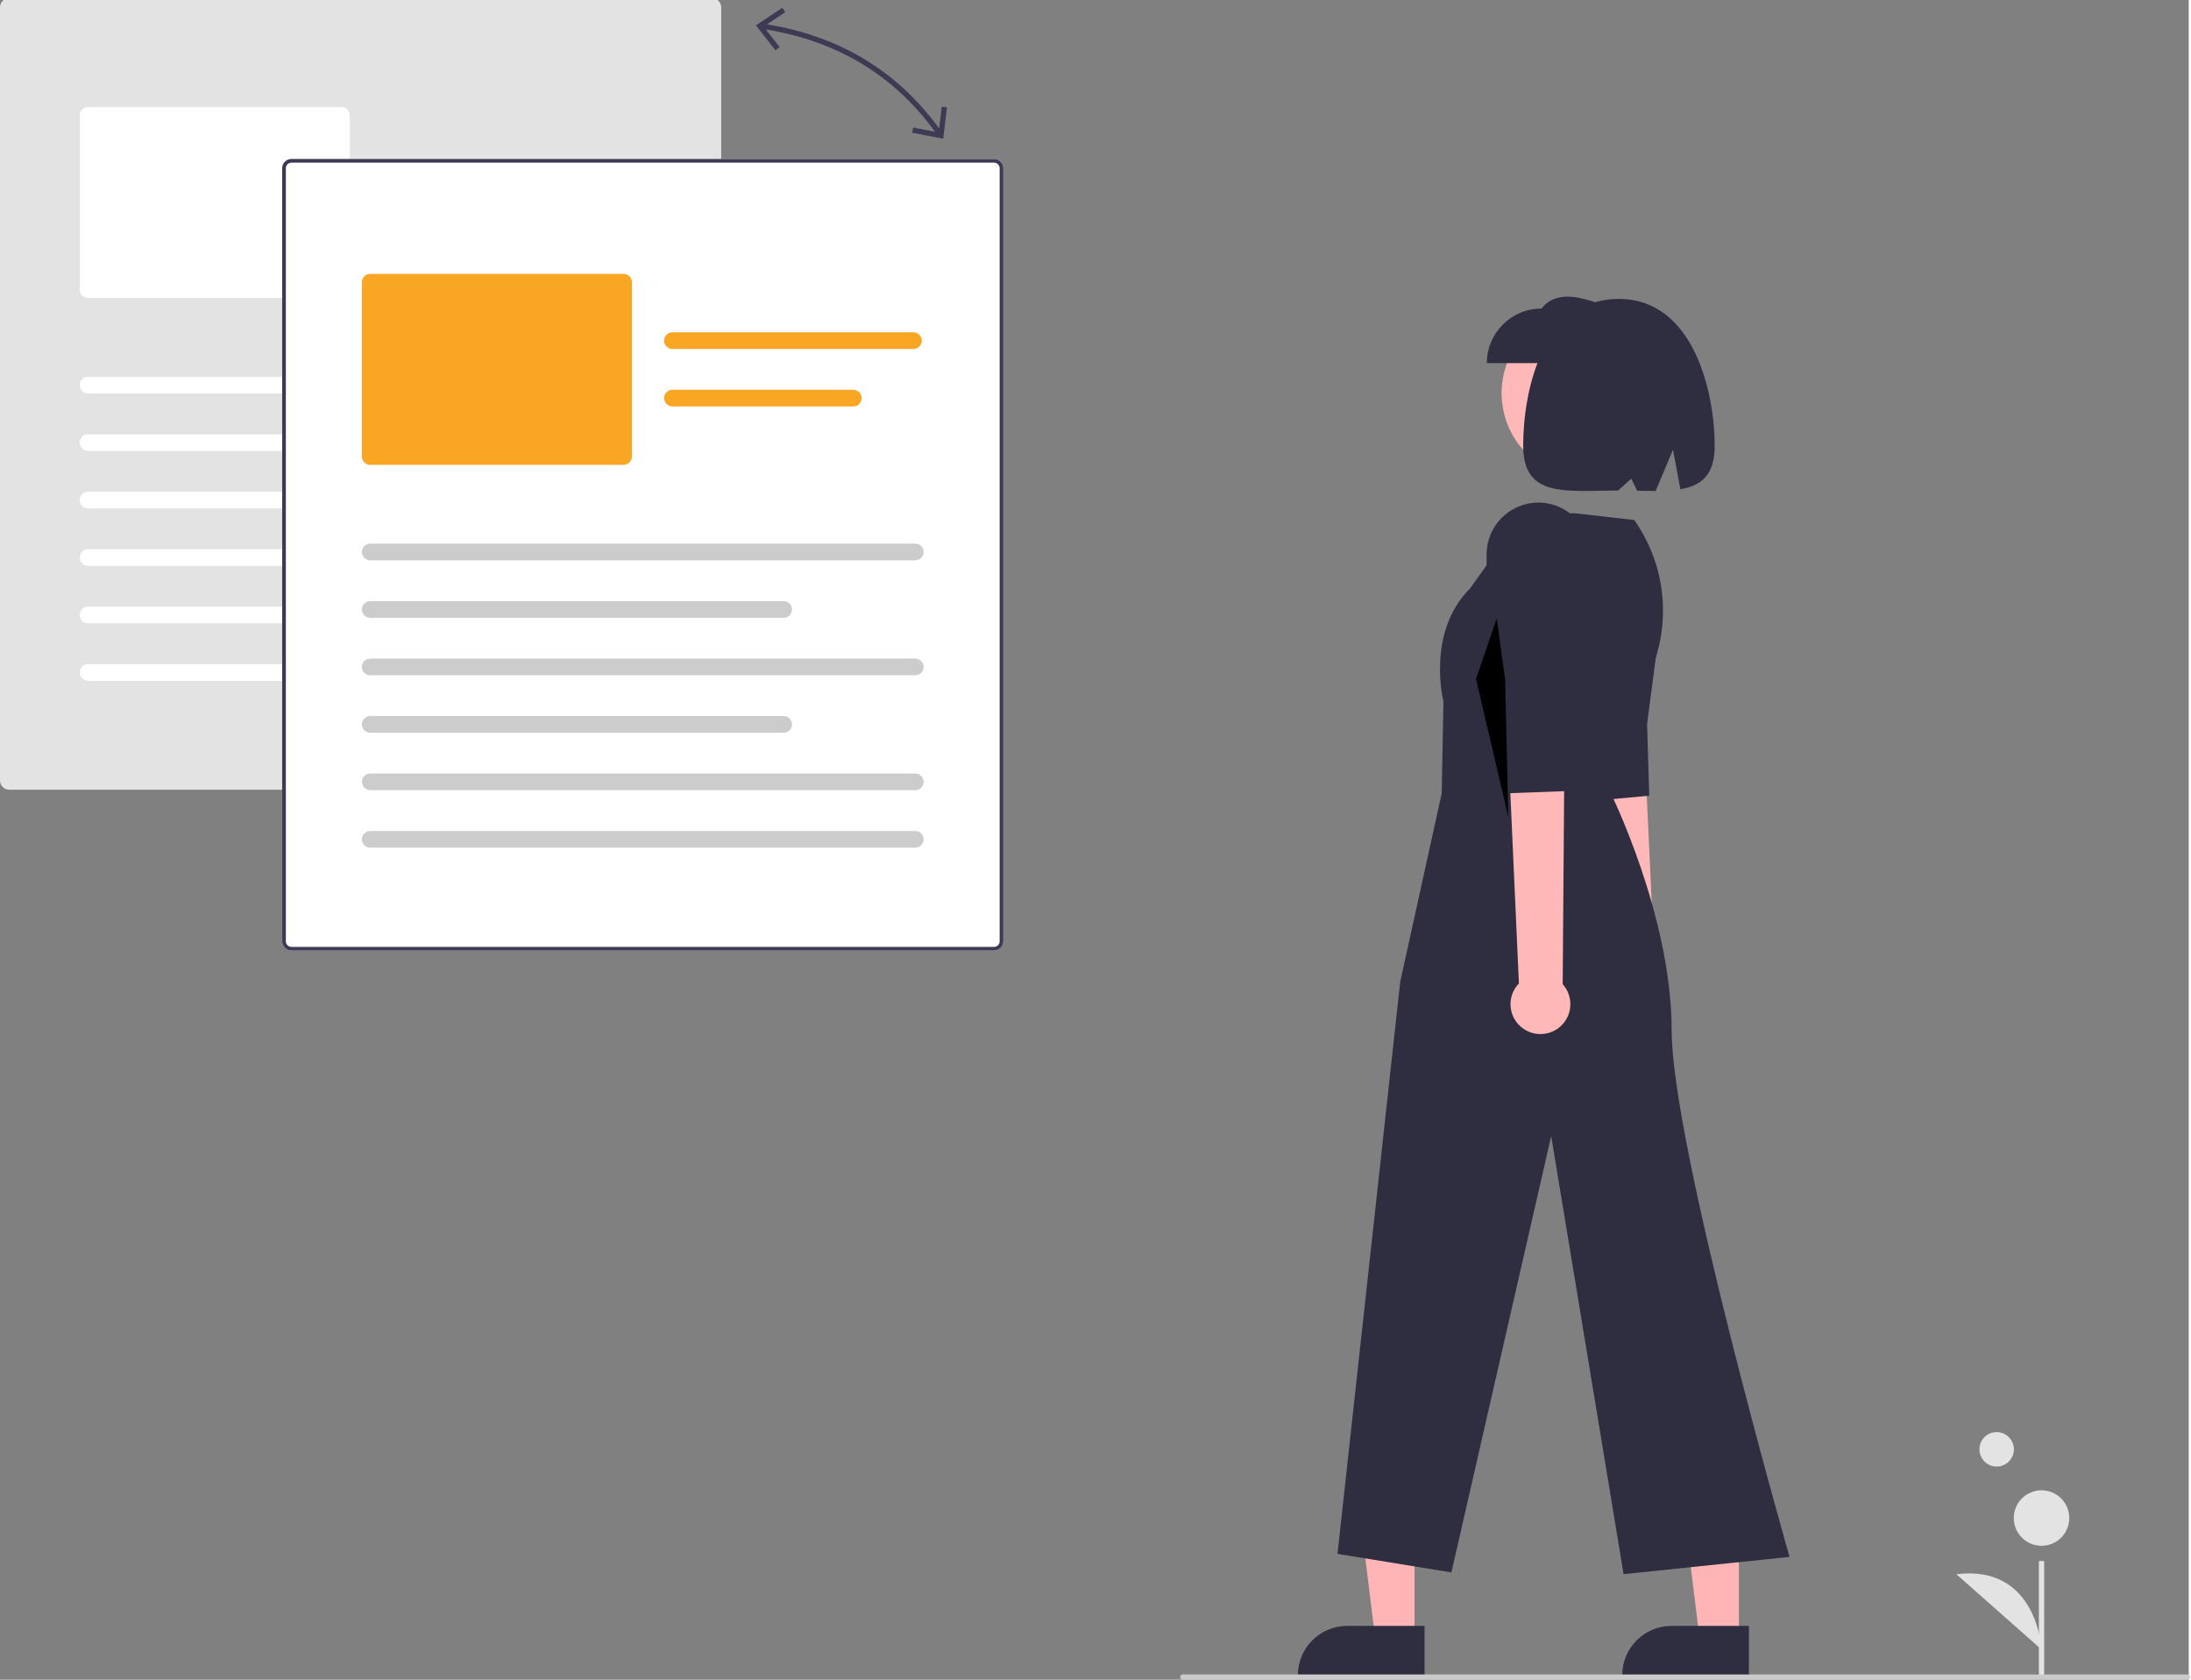 <svg width="300" height="230" preserveAspectRatio="xMinYMin meet" viewBox="0 0 830 637" xmlns="http://www.w3.org/2000/svg" version="1.0" fill-rule="evenodd" xmlns:xlink="http://www.w3.org/1999/xlink"><rect x="0" y="0" width="830" height="637" fill="#808080" stroke="none"/><title>...</title><desc>...</desc><g id="group" transform="scale(1,-1) translate(0,-637)" clip="0 0 830 637"><g transform=""><g transform=" matrix(1,0,0,-1,0,637.718)"><circle cx="757.168" cy="550.348" r="6.535" style="stroke: none; stroke-linecap: butt; stroke-width: 1; fill: rgb(89%,89%,89%); fill-rule: evenodd;"/><rect x="773.187" y="592.718" width="2.0" height="44.0" style="stroke: none; stroke-linecap: butt; stroke-width: 1; fill: rgb(89%,89%,89%); fill-rule: evenodd;"/><circle cx="774.187" cy="576.41" r="10.523" style="stroke: none; stroke-linecap: butt; stroke-width: 1; fill: rgb(89%,89%,89%); fill-rule: evenodd;"/><g transform=" matrix(1,0,0,1,-184.727,-131.141)"><g transform=""><path d="M 958.914 757.412 C 958.914 757.412 957.411 725.08 926.594 728.838 Z " style="stroke: none; stroke-linecap: butt; stroke-width: 0; fill: rgb(89%,89%,89%); fill-rule: evenodd;"/><path d="M 958.914 757.412 C 958.914 757.412 957.411 725.08 926.594 728.838 " style="stroke: none; stroke-linecap: butt; stroke-width: 1; fill: none; fill-rule: evenodd;"/></g></g><g transform=" matrix(1,0,0,1,-184.727,-131.141)"><g transform=""><path d="M 799.638 516.597 C 797.028 515.028 795.247 512.384 794.774 509.376 C 794.301 506.368 795.185 503.304 797.188 501.011 L 783.816 366.831 L 806.144 368.312 L 812.329 500.439 C 816.041 504.14 816.398 510.032 813.16 514.155 C 809.923 518.277 804.113 519.326 799.638 516.597 Z " style="stroke: none; stroke-linecap: butt; stroke-width: 1; fill: rgb(100%,72%,72%); fill-rule: evenodd;"/></g></g><g transform=" matrix(1,0,0,1,-184.727,-131.141)"><g transform=""><path d="M 815.189 361.861 L 809.335 406.35 L 810.148 433.617 L 785.591 435.866 L 780.67 413.187 L 777.958 353.149 C 777.534 343.753 784.446 335.629 793.788 334.543 L 793.788 334.543 C 803.507 333.413 812.336 340.29 813.619 349.991 Z " style="stroke: none; stroke-linecap: butt; stroke-width: 1; fill: rgb(18%,18%,25%); fill-rule: evenodd;"/></g></g><g transform=" matrix(1,0,0,1,-184.727,-131.141)"><g transform=""><path d="M 454.704 431.349 L 188.243 431.349 C 186.302 431.347 184.73 429.775 184.727 427.834 L 184.727 134.656 C 184.73 132.716 186.302 131.143 188.243 131.141 L 454.704 131.141 C 456.645 131.143 458.217 132.716 458.22 134.656 L 458.22 427.834 C 458.217 429.775 456.645 431.347 454.704 431.349 Z " style="stroke: none; stroke-linecap: butt; stroke-width: 1; fill: rgb(89%,89%,89%); fill-rule: evenodd;"/></g></g><g transform=" matrix(1,0,0,1,-184.727,-131.141)"><g transform=""><path d="M 314.211 244.861 L 218.123 244.861 C 216.376 244.86 214.961 243.444 214.959 241.698 L 214.959 175.61 C 214.961 173.863 216.376 172.448 218.123 172.446 L 314.211 172.446 C 315.958 172.448 317.373 173.863 317.375 175.61 L 317.375 241.698 C 317.373 243.444 315.958 244.86 314.211 244.861 Z " style="stroke: none; stroke-linecap: butt; stroke-width: 1; fill: rgb(100%,100%,100%); fill-rule: evenodd;"/></g></g><g transform=" matrix(1,0,0,1,-184.727,-131.141)"><g transform=""><path d="M 424.824 281.069 L 218.123 281.069 C 216.376 281.069 214.959 279.653 214.959 277.906 C 214.959 276.158 216.376 274.742 218.123 274.742 L 424.824 274.742 C 426.571 274.742 427.988 276.158 427.988 277.906 C 427.988 279.653 426.571 281.069 424.824 281.069 Z " style="stroke: none; stroke-linecap: butt; stroke-width: 1; fill: rgb(100%,100%,100%); fill-rule: evenodd;"/></g></g><g transform=" matrix(1,0,0,1,-184.727,-131.141)"><g transform=""><path d="M 374.906 302.864 L 218.123 302.864 C 216.376 302.864 214.959 301.448 214.959 299.701 C 214.959 297.953 216.376 296.537 218.123 296.537 L 374.906 296.537 C 376.654 296.537 378.07 297.953 378.07 299.701 C 378.07 301.448 376.654 302.864 374.906 302.864 Z " style="stroke: none; stroke-linecap: butt; stroke-width: 1; fill: rgb(100%,100%,100%); fill-rule: evenodd;"/></g></g><g transform=" matrix(1,0,0,1,-184.727,-131.141)"><g transform=""><path d="M 424.121 200.92 L 332.722 200.92 C 330.977 200.917 329.564 199.501 329.564 197.756 C 329.564 196.011 330.977 194.595 332.722 194.592 L 424.121 194.592 C 425.868 194.592 427.285 196.009 427.285 197.756 C 427.285 199.503 425.868 200.92 424.121 200.92 Z " style="stroke: none; stroke-linecap: butt; stroke-width: 1; fill: rgb(100%,100%,100%); fill-rule: evenodd;"/></g></g><g transform=" matrix(1,0,0,1,-184.727,-131.141)"><g transform=""><path d="M 401.311 222.715 L 332.722 222.715 C 330.977 222.712 329.564 221.296 329.564 219.551 C 329.564 217.806 330.977 216.39 332.722 216.387 L 401.311 216.387 C 403.056 216.39 404.469 217.806 404.469 219.551 C 404.469 221.296 403.056 222.712 401.311 222.715 Z " style="stroke: none; stroke-linecap: butt; stroke-width: 1; fill: rgb(100%,100%,100%); fill-rule: evenodd;"/></g></g><g transform=" matrix(1,0,0,1,-184.727,-131.141)"><g transform=""><path d="M 424.824 324.659 L 218.123 324.659 C 216.376 324.659 214.959 323.243 214.959 321.496 C 214.959 319.748 216.376 318.332 218.123 318.332 L 424.824 318.332 C 426.571 318.332 427.988 319.748 427.988 321.496 C 427.988 323.243 426.571 324.659 424.824 324.659 Z " style="stroke: none; stroke-linecap: butt; stroke-width: 1; fill: rgb(100%,100%,100%); fill-rule: evenodd;"/></g></g><g transform=" matrix(1,0,0,1,-184.727,-131.141)"><g transform=""><path d="M 374.906 346.454 L 218.123 346.454 C 216.378 346.451 214.965 345.036 214.965 343.291 C 214.965 341.545 216.378 340.13 218.123 340.127 L 374.906 340.127 C 376.654 340.127 378.07 341.543 378.07 343.291 C 378.07 345.038 376.654 346.454 374.906 346.454 Z " style="stroke: none; stroke-linecap: butt; stroke-width: 1; fill: rgb(100%,100%,100%); fill-rule: evenodd;"/></g></g><g transform=" matrix(1,0,0,1,-184.727,-131.141)"><g transform=""><path d="M 424.824 368.249 L 218.123 368.249 C 216.378 368.246 214.965 366.831 214.965 365.086 C 214.965 363.34 216.378 361.925 218.123 361.922 L 424.824 361.922 C 426.569 361.925 427.982 363.34 427.982 365.086 C 427.982 366.831 426.569 368.246 424.824 368.249 Z " style="stroke: none; stroke-linecap: butt; stroke-width: 1; fill: rgb(100%,100%,100%); fill-rule: evenodd;"/></g></g><g transform=" matrix(1,0,0,1,-184.727,-131.141)"><g transform=""><path d="M 424.824 390.044 L 218.123 390.044 C 216.376 390.044 214.959 388.628 214.959 386.881 C 214.959 385.133 216.376 383.717 218.123 383.717 L 424.824 383.717 C 426.571 383.717 427.988 385.133 427.988 386.881 C 427.988 388.628 426.571 390.044 424.824 390.044 Z " style="stroke: none; stroke-linecap: butt; stroke-width: 1; fill: rgb(100%,100%,100%); fill-rule: evenodd;"/></g></g><g transform=" matrix(1,0,0,1,-184.727,-131.141)"><g transform=""><path d="M 561.704 492.349 L 295.243 492.349 C 293.302 492.347 291.73 490.775 291.727 488.834 L 291.727 195.656 C 291.73 193.716 293.302 192.143 295.243 192.141 L 561.704 192.141 C 563.645 192.143 565.217 193.716 565.22 195.656 L 565.22 488.834 C 565.217 490.775 563.645 492.347 561.704 492.349 Z " style="stroke: none; stroke-linecap: butt; stroke-width: 1; fill: rgb(100%,100%,100%); fill-rule: evenodd;"/></g></g><g transform=" matrix(1,0,0,1,-184.727,-131.141)"><g transform=""><path d="M 561.704 492.349 L 295.243 492.349 C 293.302 492.347 291.73 490.775 291.727 488.834 L 291.727 195.656 C 291.73 193.716 293.302 192.143 295.243 192.141 L 561.704 192.141 C 563.645 192.143 565.217 193.716 565.22 195.656 L 565.22 488.834 C 565.217 490.775 563.645 492.347 561.704 492.349 Z M 295.243 193.547 C 294.078 193.548 293.135 194.492 293.133 195.656 L 293.133 488.834 C 293.135 489.998 294.078 490.942 295.243 490.943 L 561.704 490.943 C 562.869 490.942 563.812 489.998 563.813 488.834 L 563.813 195.656 C 563.812 194.492 562.869 193.548 561.704 193.547 Z " style="stroke: none; stroke-linecap: butt; stroke-width: 1; fill: rgb(24%,23%,33%); fill-rule: evenodd;"/></g></g><g transform=" matrix(1,0,0,1,-184.727,-131.141)"><g transform=""><path d="M 421.211 308.146 L 325.123 308.146 C 323.376 308.144 321.961 306.729 321.959 304.983 L 321.959 238.895 C 321.961 237.148 323.376 235.733 325.123 235.731 L 421.211 235.731 C 422.958 235.733 424.373 237.148 424.375 238.895 L 424.375 304.983 C 424.373 306.729 422.957 308.144 421.211 308.146 Z " style="stroke: none; stroke-linecap: butt; stroke-width: 1; fill: rgb(97%,65%,14%); fill-rule: evenodd;"/></g></g><g transform=" matrix(1,0,0,1,-184.727,-131.141)"><g transform=""><path d="M 531.824 344.354 L 325.123 344.354 C 323.376 344.354 321.959 342.938 321.959 341.19 C 321.959 339.443 323.376 338.027 325.123 338.027 L 531.824 338.027 C 533.571 338.027 534.988 339.443 534.988 341.19 C 534.988 342.938 533.571 344.354 531.824 344.354 Z " style="stroke: none; stroke-linecap: butt; stroke-width: 1; fill: rgb(80%,80%,80%); fill-rule: evenodd;"/></g></g><g transform=" matrix(1,0,0,1,-184.727,-131.141)"><g transform=""><path d="M 481.906 366.149 L 325.123 366.149 C 323.376 366.149 321.959 364.733 321.959 362.985 C 321.959 361.238 323.376 359.822 325.123 359.822 L 481.906 359.822 C 483.654 359.822 485.07 361.238 485.07 362.985 C 485.07 364.733 483.654 366.149 481.906 366.149 Z " style="stroke: none; stroke-linecap: butt; stroke-width: 1; fill: rgb(80%,80%,80%); fill-rule: evenodd;"/></g></g><g transform=" matrix(1,0,0,1,-184.727,-131.141)"><g transform=""><path d="M 531.121 264.205 L 439.722 264.205 C 437.975 264.205 436.559 262.788 436.559 261.041 C 436.559 259.294 437.975 257.877 439.722 257.877 L 531.121 257.877 C 532.868 257.877 534.285 259.294 534.285 261.041 C 534.285 262.788 532.868 264.205 531.121 264.205 Z " style="stroke: none; stroke-linecap: butt; stroke-width: 1; fill: rgb(97%,65%,14%); fill-rule: evenodd;"/></g></g><g transform=" matrix(1,0,0,1,-184.727,-131.141)"><g transform=""><path d="M 508.311 286 L 439.722 286 C 437.977 285.997 436.564 284.581 436.564 282.836 C 436.564 281.091 437.977 279.675 439.722 279.672 L 508.311 279.672 C 510.056 279.675 511.469 281.091 511.469 282.836 C 511.469 284.581 510.056 285.997 508.311 286 Z " style="stroke: none; stroke-linecap: butt; stroke-width: 1; fill: rgb(97%,65%,14%); fill-rule: evenodd;"/></g></g><g transform=" matrix(1,0,0,1,-184.727,-131.141)"><g transform=""><path d="M 531.824 387.944 L 325.123 387.944 C 323.376 387.944 321.959 386.528 321.959 384.781 C 321.959 383.033 323.376 381.617 325.123 381.617 L 531.824 381.617 C 533.571 381.617 534.988 383.033 534.988 384.781 C 534.988 386.528 533.571 387.944 531.824 387.944 Z " style="stroke: none; stroke-linecap: butt; stroke-width: 1; fill: rgb(80%,80%,80%); fill-rule: evenodd;"/></g></g><g transform=" matrix(1,0,0,1,-184.727,-131.141)"><g transform=""><path d="M 481.906 409.739 L 325.123 409.739 C 323.378 409.736 321.965 408.321 321.965 406.576 C 321.965 404.83 323.378 403.415 325.123 403.412 L 481.906 403.412 C 483.654 403.412 485.07 404.828 485.07 406.576 C 485.07 408.323 483.654 409.739 481.906 409.739 Z " style="stroke: none; stroke-linecap: butt; stroke-width: 1; fill: rgb(80%,80%,80%); fill-rule: evenodd;"/></g></g><g transform=" matrix(1,0,0,1,-184.727,-131.141)"><g transform=""><path d="M 531.824 431.534 L 325.123 431.534 C 323.378 431.531 321.965 430.116 321.965 428.371 C 321.965 426.625 323.378 425.21 325.123 425.207 L 531.824 425.207 C 533.571 425.207 534.988 426.623 534.988 428.371 C 534.988 430.118 533.571 431.534 531.824 431.534 Z " style="stroke: none; stroke-linecap: butt; stroke-width: 1; fill: rgb(80%,80%,80%); fill-rule: evenodd;"/></g></g><g transform=" matrix(1,0,0,1,-184.727,-131.141)"><g transform=""><path d="M 531.824 453.329 L 325.123 453.329 C 323.376 453.329 321.959 451.913 321.959 450.166 C 321.959 448.418 323.376 447.002 325.123 447.002 L 531.824 447.002 C 533.571 447.002 534.988 448.418 534.988 450.166 C 534.988 451.913 533.571 453.329 531.824 453.329 Z " style="stroke: none; stroke-linecap: butt; stroke-width: 1; fill: rgb(80%,80%,80%); fill-rule: evenodd;"/></g></g><g transform=" matrix(1,0,0,1,-184.727,-131.141)"><g transform=""><path d="M 541.861 172.307 L 540.87 180.574 C 525.028 158.808 503.081 145.536 475.583 141.094 L 482.517 136.468 L 481.405 134.804 L 471.414 141.471 L 478.79 150.951 L 480.371 149.723 L 475.18 143.054 C 502.211 147.402 523.77 160.438 539.312 181.83 L 531.006 180.212 L 530.625 182.177 L 542.416 184.472 L 543.848 172.547 Z " style="stroke: none; stroke-linecap: butt; stroke-width: 1; fill: rgb(24%,23%,33%); fill-rule: evenodd;"/></g></g><polygon points="536.419 622.176, 521.523 622.175, 514.437 564.719, 536.422 564.72, 536.419 622.176" style="stroke: none; stroke-linecap: butt; stroke-width: 1; fill: rgb(100%,71%,71%); fill-rule: evenodd;"/><g transform=" matrix(1,0,0,1,-184.727,-131.141)"><g transform=""><path d="M 724.946 767.756 L 676.914 767.754 L 676.914 767.147 C 676.915 756.822 685.285 748.452 695.609 748.452 L 695.611 748.452 L 724.946 748.453 Z " style="stroke: none; stroke-linecap: butt; stroke-width: 1; fill: rgb(18%,18%,25%); fill-rule: evenodd;"/></g></g><polygon points="659.419 622.176, 644.523 622.175, 637.437 564.719, 659.422 564.72, 659.419 622.176" style="stroke: none; stroke-linecap: butt; stroke-width: 1; fill: rgb(100%,71%,71%); fill-rule: evenodd;"/><g transform=" matrix(1,0,0,1,-184.727,-131.141)"><g transform=""><path d="M 847.946 767.756 L 799.914 767.754 L 799.914 767.147 C 799.915 756.822 808.285 748.452 818.609 748.452 L 818.611 748.452 L 847.946 748.453 Z " style="stroke: none; stroke-linecap: butt; stroke-width: 1; fill: rgb(18%,18%,25%); fill-rule: evenodd;"/></g></g><g transform=" matrix(0.973,-0.232,0.232,0.973,-228.467,58.712)"><circle cx="786.221" cy="281.099" r="32.296" style="stroke: none; stroke-linecap: butt; stroke-width: 1; fill: rgb(100%,72%,72%); fill-rule: evenodd;"/></g><g transform=" matrix(1,0,0,1,-184.727,-131.141)"><g transform=""><path d="M 782.048 326.507 L 804.461 329.068 L 804.461 329.068 C 815.518 344.748 818.356 364.79 812.087 382.924 L 795.176 431.847 C 795.176 431.847 818.652 478.91 818.652 522.606 C 818.652 566.302 863.361 722.274 863.361 722.274 L 800.429 728.839 L 772.969 562.684 L 735.129 728.169 L 691.93 721.137 L 715.723 504.168 L 731.445 432.754 L 732.115 397.927 C 732.115 397.927 725.43 371.795 742.161 355.064 L 762.588 326.6 Z " style="stroke: none; stroke-linecap: butt; stroke-width: 1; fill: rgb(18%,18%,25%); fill-rule: evenodd;"/></g></g><g transform=" matrix(1,0,0,1,-184.727,-131.141)"><g transform=""><path d="M 762.483 522.019 C 759.721 520.147 757.929 517.149 757.591 513.829 C 757.252 510.51 758.401 507.211 760.729 504.821 L 754.076 357.225 L 778.416 360.174 L 777.328 505.095 C 781.17 509.365 781.21 515.833 777.423 520.151 C 773.635 524.469 767.217 525.271 762.483 522.019 Z " style="stroke: none; stroke-linecap: butt; stroke-width: 1; fill: rgb(100%,72%,72%); fill-rule: evenodd;"/></g></g><g transform=" matrix(1,0,0,1,-184.727,-131.141)"><g transform=""><path d="M 788.695 353.653 L 779.646 401.979 L 778.914 431.859 L 751.914 432.859 L 747.878 407.755 L 748.481 341.908 C 748.575 331.604 756.62 323.127 766.905 322.494 L 766.905 322.494 C 777.606 321.835 786.856 329.884 787.683 340.573 Z " style="stroke: none; stroke-linecap: butt; stroke-width: 1; fill: rgb(18%,18%,25%); fill-rule: evenodd;"/></g></g><g transform=" matrix(1,0,0,1,-184.727,-131.141)"><g transform=""><path d="M 748.574 269.565 L 796.032 269.565 L 796.032 248.878 C 785.615 244.74 775.422 241.22 769.261 248.878 C 757.836 248.878 748.574 258.14 748.574 269.565 Z " style="stroke: none; stroke-linecap: butt; stroke-width: 1; fill: rgb(18%,18%,25%); fill-rule: evenodd;"/></g></g><g transform=" matrix(1,0,0,1,-184.727,-131.141)"><g transform=""><path d="M 798.659 245.227 C 827.031 245.227 834.972 280.79 834.972 300.852 C 834.972 312.041 829.912 316.043 821.961 317.397 L 819.152 302.421 L 812.575 318.041 C 810.342 318.052 807.996 318.009 805.563 317.964 L 803.333 313.372 L 798.36 317.882 C 778.444 317.911 762.347 320.815 762.347 300.852 C 762.347 280.79 769.312 245.227 798.659 245.227 Z " style="stroke: none; stroke-linecap: butt; stroke-width: 1; fill: rgb(18%,18%,25%); fill-rule: evenodd;"/></g></g><polygon points="571.975 310.513, 570.775 258.419, 567.593 235.292, 559.727 258.201, 571.975 310.513" style="stroke: none; stroke-linecap: butt; stroke-width: 1; fill: rgb(0%,0%,0%); fill-rule: evenodd;"/><g transform=" matrix(1,0,0,1,-184.727,-131.141)"><g transform=""><path d="M 1014.273 768.859 L 633.273 768.859 C 632.72 768.859 632.273 768.412 632.273 767.859 C 632.273 767.307 632.72 766.859 633.273 766.859 L 1014.273 766.859 C 1014.825 766.859 1015.273 767.307 1015.273 767.859 C 1015.273 768.412 1014.825 768.859 1014.273 768.859 Z " style="stroke: none; stroke-linecap: butt; stroke-width: 1; fill: rgb(79%,79%,79%); fill-rule: evenodd;"/></g></g></g></g></g></svg>